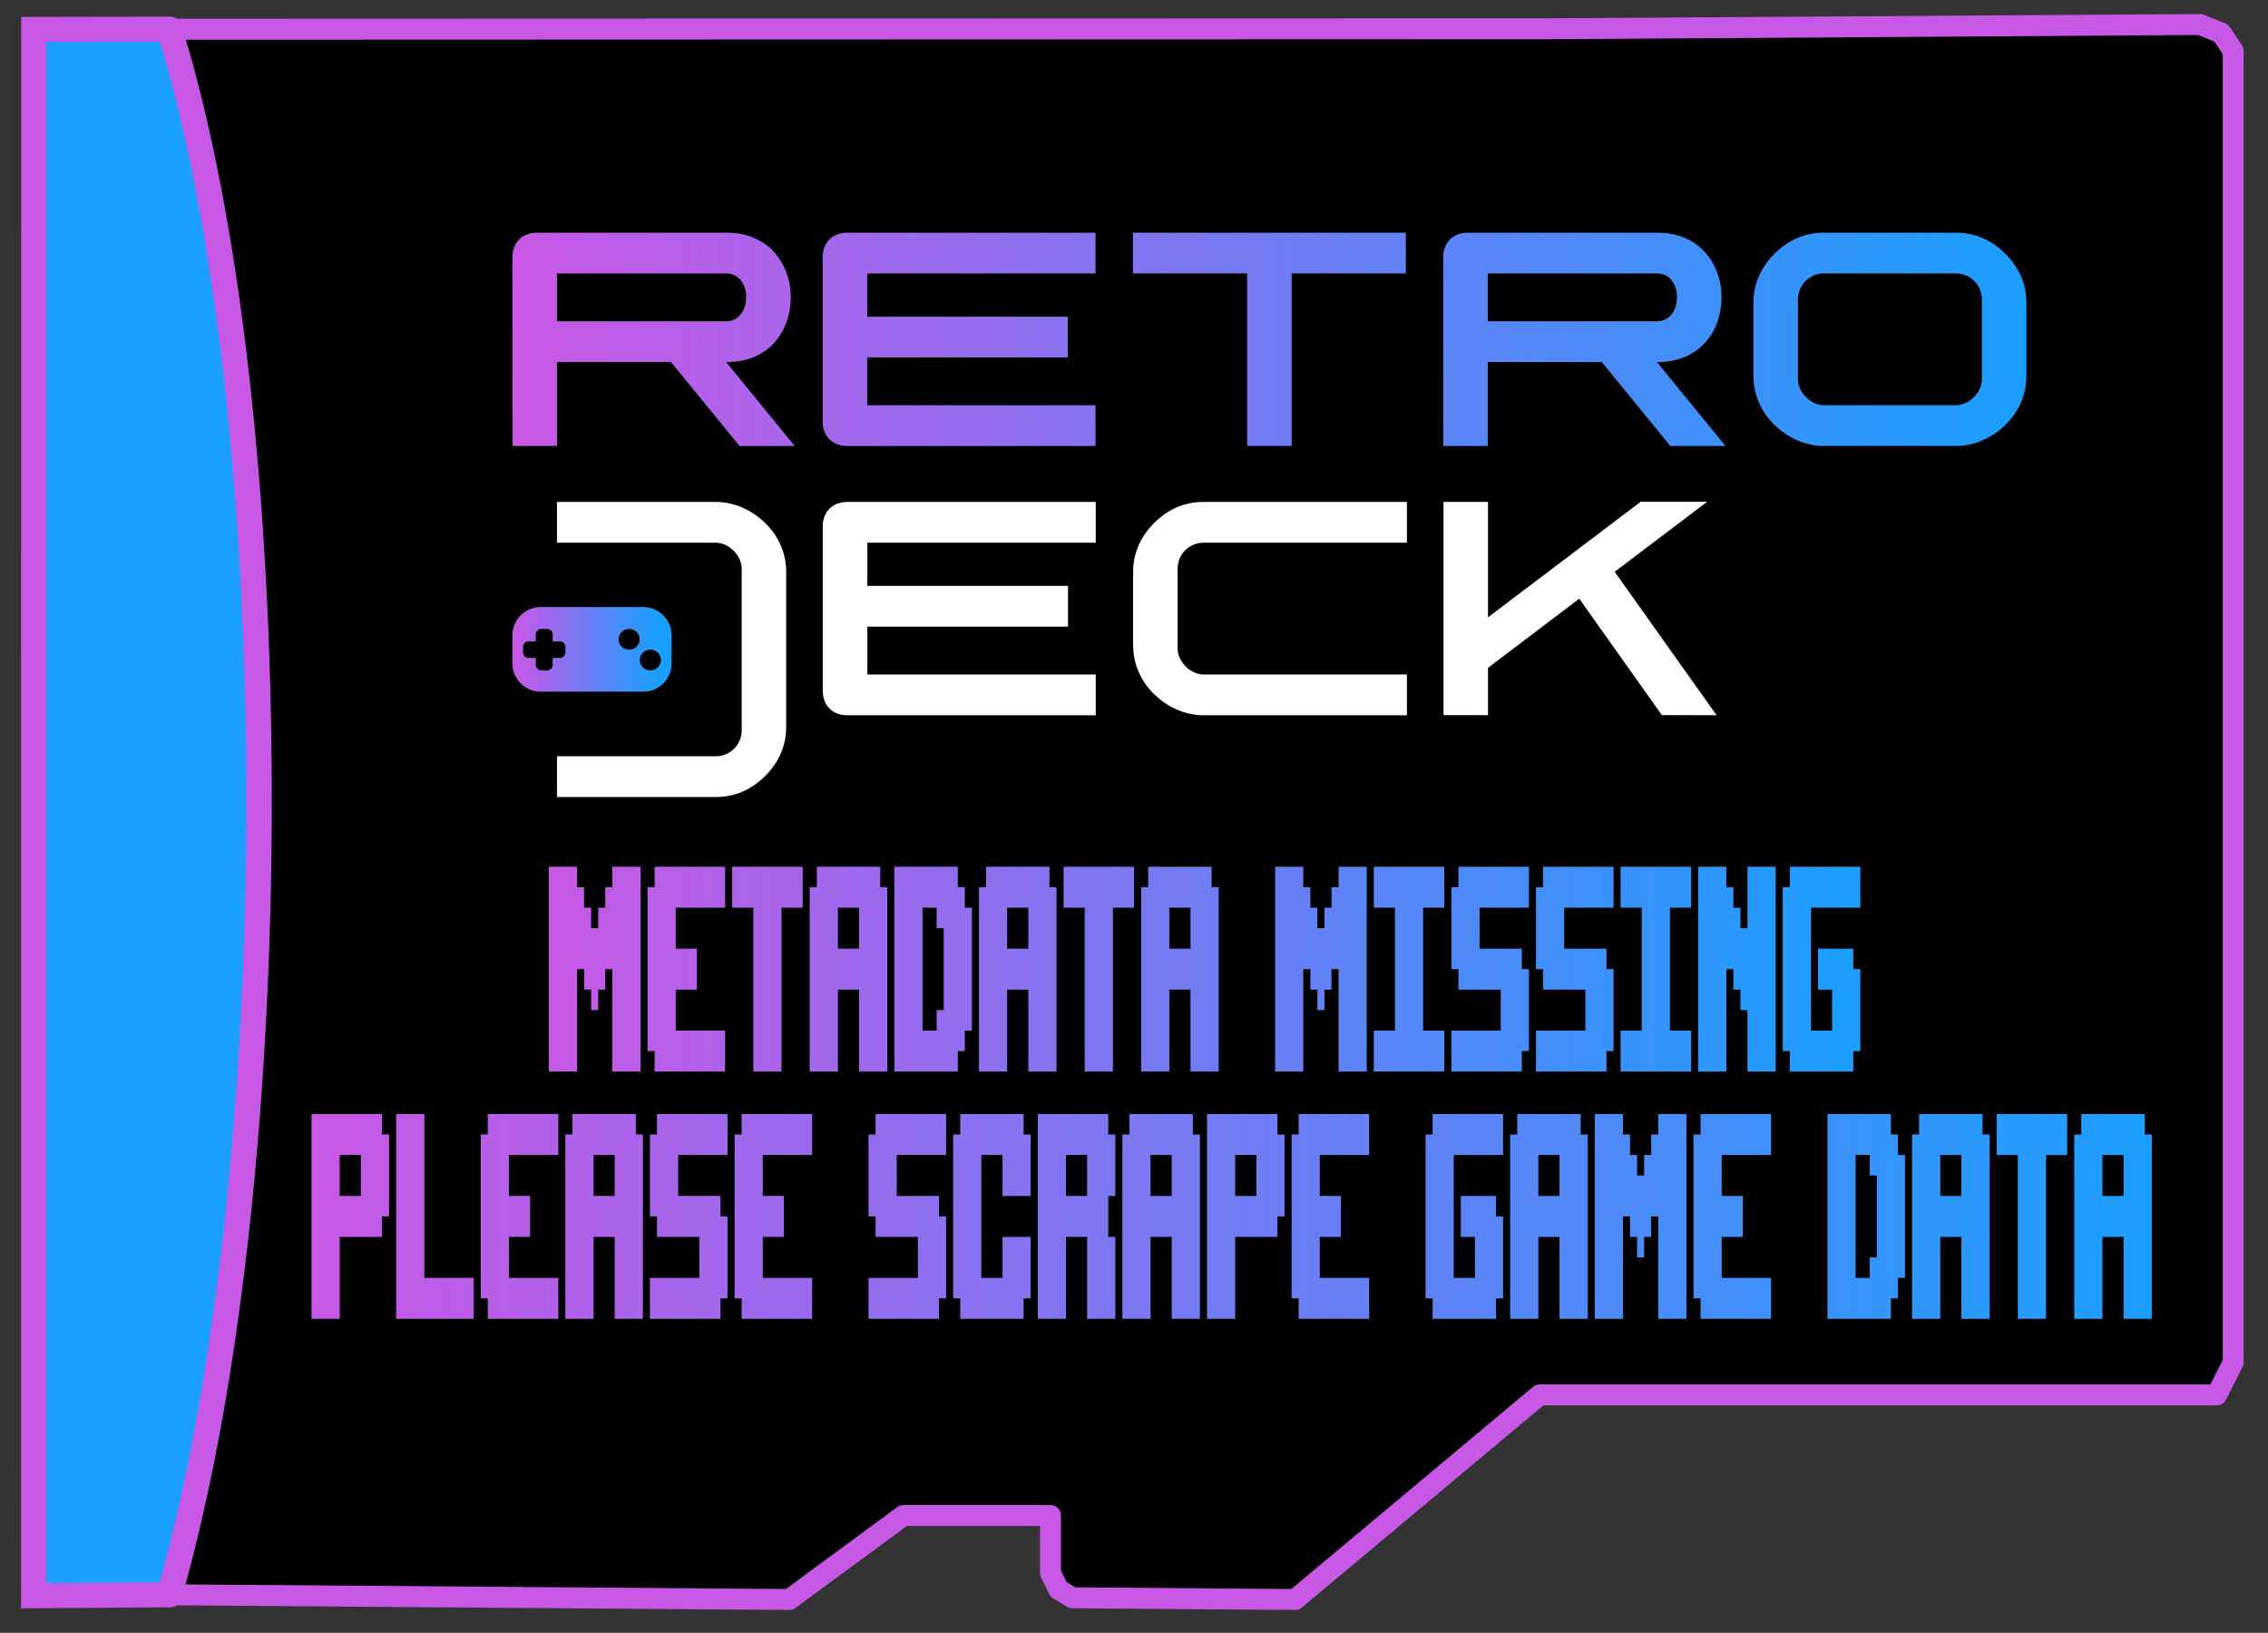 <?xml version="1.0" encoding="UTF-8" standalone="no"?>
<!-- Created with Inkscape (http://www.inkscape.org/) -->

<svg
   width="1496"
   height="1077"
   viewBox="0 0 395.817 284.956"
   version="1.1"
   id="svg5"
   inkscape:version="1.2.2 (732a01da63, 2022-12-09)"
   xml:space="preserve"
   sodipodi:docname="logod.svg"
   xmlns:inkscape="http://www.inkscape.org/namespaces/inkscape"
   xmlns:sodipodi="http://sodipodi.sourceforge.net/DTD/sodipodi-0.dtd"
   xmlns:xlink="http://www.w3.org/1999/xlink"
   xmlns="http://www.w3.org/2000/svg"
   xmlns:svg="http://www.w3.org/2000/svg"><rect x="0" y="0" width="395.817" height="284.956" fill="#333333" stroke="none"/><sodipodi:namedview
     id="namedview7"
     pagecolor="#000000"
     bordercolor="#111111"
     borderopacity="1"
     inkscape:showpageshadow="0"
     inkscape:pageopacity="0"
     inkscape:pagecheckerboard="1"
     inkscape:deskcolor="#d1d1d1"
     inkscape:document-units="mm"
     showgrid="false"
     inkscape:zoom="0.62760417"
     inkscape:cx="962.39004"
     inkscape:cy="522.62241"
     inkscape:window-width="1920"
     inkscape:window-height="1009"
     inkscape:window-x="-8"
     inkscape:window-y="-8"
     inkscape:window-maximized="1"
     inkscape:current-layer="layer1" /><defs
     id="defs2"><radialGradient
       id="j"
       gradientUnits="userSpaceOnUse"
       cy="685.84"
       cx="-226.43"
       gradientTransform="matrix(0,76.54,-54.57,0,37481,17713)"
       r="1"><stop
         offset="0"
         id="stop2" /><stop
         offset="1"
         id="stop4" /></radialGradient><rect
       x="234.755"
       y="366.473"
       width="884.846"
       height="93.477"
       id="rect2238" /><rect
       x="183.768"
       y="280.432"
       width="953.892"
       height="133.842"
       id="rect378" /><linearGradient
       id="linearGradient8947"
       x1="44.404"
       x2="1324.4"
       y1="472.79"
       y2="472.79"
       gradientUnits="userSpaceOnUse"
       gradientTransform="matrix(0.526,0,0,0.526,324.697,122.876)"><stop
         id="stop8941"
         stop-color="#c957e6"
         offset="0" /><stop
         id="stop8943"
         stop-color="#1a9fff"
         offset="1" /></linearGradient><linearGradient
       id="_Linear1"
       x2="1"
       gradientTransform="matrix(282.08,0,0,150,0,75)"
       gradientUnits="userSpaceOnUse"><stop
         id="stop2-4"
         stop-color="#c957e6"
         offset="0" /><stop
         id="stop4-7"
         stop-color="#c957e6"
         offset=".01" /><stop
         id="stop6"
         stop-color="#1a9fff"
         offset=".9" /><stop
         id="stop8"
         stop-color="#1a9fff"
         offset="1" /></linearGradient><linearGradient
       id="linearGradient8947-8"
       x1="44.404"
       x2="1324.4"
       y1="472.79"
       y2="472.79"
       gradientUnits="userSpaceOnUse"
       gradientTransform="matrix(0.593,0,0,0.593,278.671,-201.29)"><stop
         id="stop8941-7"
         stop-color="#c957e6"
         offset="0" /><stop
         id="stop8943-1"
         stop-color="#1a9fff"
         offset="1" /></linearGradient><linearGradient
       inkscape:collect="always"
       xlink:href="#_Linear1"
       id="linearGradient3653"
       gradientUnits="userSpaceOnUse"
       gradientTransform="matrix(282.08,0,0,150,0,75)"
       x2="1" /><linearGradient
       inkscape:collect="always"
       xlink:href="#linearGradient990"
       id="linearGradient992"
       x1="183.768"
       y1="285.765"
       x2="778.968"
       y2="285.765"
       gradientUnits="userSpaceOnUse" /><linearGradient
       inkscape:collect="always"
       id="linearGradient990"><stop
         style="stop-color:#c758e6;stop-opacity:1;"
         offset="0"
         id="stop986" /><stop
         style="stop-color:#1a9fff;stop-opacity:1;"
         offset="1"
         id="stop988" /></linearGradient><linearGradient
       inkscape:collect="always"
       xlink:href="#linearGradient2246"
       id="linearGradient2248"
       x1="234.756"
       y1="411.806"
       x2="1069.956"
       y2="411.806"
       gradientUnits="userSpaceOnUse" /><linearGradient
       inkscape:collect="always"
       id="linearGradient2246"><stop
         style="stop-color:#c857e6;stop-opacity:1;"
         offset="0"
         id="stop2242" /><stop
         style="stop-color:#1b9fff;stop-opacity:1;"
         offset="1"
         id="stop2244" /></linearGradient><linearGradient
       inkscape:collect="always"
       xlink:href="#linearGradient990"
       id="linearGradient5283"
       gradientUnits="userSpaceOnUse"
       x1="183.768"
       y1="285.765"
       x2="778.968"
       y2="285.765" /><linearGradient
       inkscape:collect="always"
       xlink:href="#linearGradient990"
       id="linearGradient5285"
       gradientUnits="userSpaceOnUse"
       x1="183.768"
       y1="285.765"
       x2="778.968"
       y2="285.765" /><linearGradient
       inkscape:collect="always"
       xlink:href="#linearGradient990"
       id="linearGradient5287"
       gradientUnits="userSpaceOnUse"
       x1="183.768"
       y1="285.765"
       x2="778.968"
       y2="285.765" /><linearGradient
       inkscape:collect="always"
       xlink:href="#linearGradient990"
       id="linearGradient5289"
       gradientUnits="userSpaceOnUse"
       x1="183.768"
       y1="285.765"
       x2="778.968"
       y2="285.765" /><linearGradient
       inkscape:collect="always"
       xlink:href="#linearGradient990"
       id="linearGradient5291"
       gradientUnits="userSpaceOnUse"
       x1="183.768"
       y1="285.765"
       x2="778.968"
       y2="285.765" /><linearGradient
       inkscape:collect="always"
       xlink:href="#linearGradient990"
       id="linearGradient5293"
       gradientUnits="userSpaceOnUse"
       x1="183.768"
       y1="285.765"
       x2="778.968"
       y2="285.765" /><linearGradient
       inkscape:collect="always"
       xlink:href="#linearGradient990"
       id="linearGradient5295"
       gradientUnits="userSpaceOnUse"
       x1="183.768"
       y1="285.765"
       x2="778.968"
       y2="285.765" /><linearGradient
       inkscape:collect="always"
       xlink:href="#linearGradient990"
       id="linearGradient5297"
       gradientUnits="userSpaceOnUse"
       x1="183.768"
       y1="285.765"
       x2="778.968"
       y2="285.765" /><linearGradient
       inkscape:collect="always"
       xlink:href="#linearGradient990"
       id="linearGradient5299"
       gradientUnits="userSpaceOnUse"
       x1="183.768"
       y1="285.765"
       x2="778.968"
       y2="285.765" /><linearGradient
       inkscape:collect="always"
       xlink:href="#linearGradient990"
       id="linearGradient5301"
       gradientUnits="userSpaceOnUse"
       x1="183.768"
       y1="285.765"
       x2="778.968"
       y2="285.765" /><linearGradient
       inkscape:collect="always"
       xlink:href="#linearGradient990"
       id="linearGradient5303"
       gradientUnits="userSpaceOnUse"
       x1="183.768"
       y1="285.765"
       x2="778.968"
       y2="285.765" /><linearGradient
       inkscape:collect="always"
       xlink:href="#linearGradient990"
       id="linearGradient5305"
       gradientUnits="userSpaceOnUse"
       x1="183.768"
       y1="285.765"
       x2="778.968"
       y2="285.765" /><linearGradient
       inkscape:collect="always"
       xlink:href="#linearGradient990"
       id="linearGradient5307"
       gradientUnits="userSpaceOnUse"
       x1="183.768"
       y1="285.765"
       x2="778.968"
       y2="285.765" /><linearGradient
       inkscape:collect="always"
       xlink:href="#linearGradient990"
       id="linearGradient5309"
       gradientUnits="userSpaceOnUse"
       x1="183.768"
       y1="285.765"
       x2="778.968"
       y2="285.765" /><linearGradient
       inkscape:collect="always"
       xlink:href="#linearGradient990"
       id="linearGradient5311"
       gradientUnits="userSpaceOnUse"
       x1="183.768"
       y1="285.765"
       x2="778.968"
       y2="285.765" /><linearGradient
       inkscape:collect="always"
       xlink:href="#linearGradient2246"
       id="linearGradient5313"
       gradientUnits="userSpaceOnUse"
       x1="234.756"
       y1="411.806"
       x2="1069.956"
       y2="411.806" /><linearGradient
       inkscape:collect="always"
       xlink:href="#linearGradient2246"
       id="linearGradient5315"
       gradientUnits="userSpaceOnUse"
       x1="234.756"
       y1="411.806"
       x2="1069.956"
       y2="411.806" /><linearGradient
       inkscape:collect="always"
       xlink:href="#linearGradient2246"
       id="linearGradient5317"
       gradientUnits="userSpaceOnUse"
       x1="234.756"
       y1="411.806"
       x2="1069.956"
       y2="411.806" /><linearGradient
       inkscape:collect="always"
       xlink:href="#linearGradient2246"
       id="linearGradient5319"
       gradientUnits="userSpaceOnUse"
       x1="234.756"
       y1="411.806"
       x2="1069.956"
       y2="411.806" /><linearGradient
       inkscape:collect="always"
       xlink:href="#linearGradient2246"
       id="linearGradient5321"
       gradientUnits="userSpaceOnUse"
       x1="234.756"
       y1="411.806"
       x2="1069.956"
       y2="411.806" /><linearGradient
       inkscape:collect="always"
       xlink:href="#linearGradient2246"
       id="linearGradient5323"
       gradientUnits="userSpaceOnUse"
       x1="234.756"
       y1="411.806"
       x2="1069.956"
       y2="411.806" /><linearGradient
       inkscape:collect="always"
       xlink:href="#linearGradient2246"
       id="linearGradient5325"
       gradientUnits="userSpaceOnUse"
       x1="234.756"
       y1="411.806"
       x2="1069.956"
       y2="411.806" /><linearGradient
       inkscape:collect="always"
       xlink:href="#linearGradient2246"
       id="linearGradient5327"
       gradientUnits="userSpaceOnUse"
       x1="234.756"
       y1="411.806"
       x2="1069.956"
       y2="411.806" /><linearGradient
       inkscape:collect="always"
       xlink:href="#linearGradient2246"
       id="linearGradient5329"
       gradientUnits="userSpaceOnUse"
       x1="234.756"
       y1="411.806"
       x2="1069.956"
       y2="411.806" /><linearGradient
       inkscape:collect="always"
       xlink:href="#linearGradient2246"
       id="linearGradient5331"
       gradientUnits="userSpaceOnUse"
       x1="234.756"
       y1="411.806"
       x2="1069.956"
       y2="411.806" /><linearGradient
       inkscape:collect="always"
       xlink:href="#linearGradient2246"
       id="linearGradient5333"
       gradientUnits="userSpaceOnUse"
       x1="234.756"
       y1="411.806"
       x2="1069.956"
       y2="411.806" /><linearGradient
       inkscape:collect="always"
       xlink:href="#linearGradient2246"
       id="linearGradient5335"
       gradientUnits="userSpaceOnUse"
       x1="234.756"
       y1="411.806"
       x2="1069.956"
       y2="411.806" /><linearGradient
       inkscape:collect="always"
       xlink:href="#linearGradient2246"
       id="linearGradient5337"
       gradientUnits="userSpaceOnUse"
       x1="234.756"
       y1="411.806"
       x2="1069.956"
       y2="411.806" /><linearGradient
       inkscape:collect="always"
       xlink:href="#linearGradient2246"
       id="linearGradient5339"
       gradientUnits="userSpaceOnUse"
       x1="234.756"
       y1="411.806"
       x2="1069.956"
       y2="411.806" /><linearGradient
       inkscape:collect="always"
       xlink:href="#linearGradient2246"
       id="linearGradient5341"
       gradientUnits="userSpaceOnUse"
       x1="234.756"
       y1="411.806"
       x2="1069.956"
       y2="411.806" /><linearGradient
       inkscape:collect="always"
       xlink:href="#linearGradient2246"
       id="linearGradient5343"
       gradientUnits="userSpaceOnUse"
       x1="234.756"
       y1="411.806"
       x2="1069.956"
       y2="411.806" /><linearGradient
       inkscape:collect="always"
       xlink:href="#linearGradient2246"
       id="linearGradient5345"
       gradientUnits="userSpaceOnUse"
       x1="234.756"
       y1="411.806"
       x2="1069.956"
       y2="411.806" /><linearGradient
       inkscape:collect="always"
       xlink:href="#linearGradient2246"
       id="linearGradient5347"
       gradientUnits="userSpaceOnUse"
       x1="234.756"
       y1="411.806"
       x2="1069.956"
       y2="411.806" /><linearGradient
       inkscape:collect="always"
       xlink:href="#linearGradient2246"
       id="linearGradient5349"
       gradientUnits="userSpaceOnUse"
       x1="234.756"
       y1="411.806"
       x2="1069.956"
       y2="411.806" /><linearGradient
       inkscape:collect="always"
       xlink:href="#linearGradient2246"
       id="linearGradient5351"
       gradientUnits="userSpaceOnUse"
       x1="234.756"
       y1="411.806"
       x2="1069.956"
       y2="411.806" /></defs><g
     inkscape:label="Layer 1"
     inkscape:groupmode="layer"
     id="layer1"><g
       transform="matrix(0,-5.037,-5.022,0,2304.53,279.145)"
       id="g56"
       style="stroke-width:0.053"><path
         stroke-linejoin="round"
         d="M 54.271,381.69 53.65,381.28 H 8.22 l -1.13,0.57 v 1.13 22.4 l -7.09,8.5 0.06,7.74 0.29,0.48 0.57,0.28 h 1.99 v 5.11 L 0,431.46 0.164,453 H 54.406 L 54.421,409.46 v -4.2 l 0.149,-22.83 z"
         stroke="#000000"
         stroke-linecap="round"
         stroke-miterlimit="3"
         stroke-width="0.038"
         fill="url(#j)"
         id="path54"
         style="fill:url(#j);stroke:#c758e6;stroke-width:0.726;stroke-dasharray:none;stroke-opacity:1"
         sodipodi:nodetypes="ccccccccccccccccccc" /></g><rect
       style="fill:#1b9fff;fill-opacity:1;stroke:none;stroke-width:4.365;stroke-linecap:round;stroke-miterlimit:2.7;stroke-dasharray:none;stroke-opacity:1;paint-order:fill markers stroke"
       id="rect1697"
       width="3.317"
       height="258.596"
       x="28.408"
       y="12.21" /><path
       id="rect1598"
       style="fill:#1b9fff;stroke:#c758e6;stroke-width:4.365;stroke-linecap:round;stroke-miterlimit:4.5;stroke-dasharray:none;paint-order:fill markers stroke"
       d="M 29.708,278.32 5.855,278.49 5.883,5.13 29.708,5.089"
       sodipodi:nodetypes="cccc" /><g
       transform="matrix(0,4.82,-5.022,0,2328.734,5.089)"
       id="g60"
       style="fill:#1b9fff;fill-opacity:1;stroke:#c758e6;stroke-width:0.379;stroke-dasharray:none;stroke-opacity:1"><path
         stroke-linejoin="round"
         d="m 0,457.82 c 13.78,-4.11 41.33,-4.2 56.69,0"
         stroke-opacity="0.25"
         stroke="#ffffff"
         stroke-linecap="round"
         stroke-miterlimit="3"
         stroke-width="0.038"
         fill="none"
         id="path58"
         style="fill:#1b9fff;fill-opacity:1;stroke:#c758e6;stroke-width:0.887;stroke-dasharray:none;stroke-opacity:1"
         sodipodi:nodetypes="cc" /></g><g
       id="g2236"
       transform="matrix(0.348,0,0,0.348,-16.718,61.817)"
       style="stroke-width:0.759"><g
         id="DECK"
         transform="matrix(0.283,0,0,0.283,305.011,-60.929)"
         style="stroke-width:1.28"><path
           id="path20"
           d="m 1650,476.92 h 78.84 v 204.66 l 270.54,-204.8 h 117.86 l -163.89,124.06 180.62,254.2 -97.06,-0.27 -146.34,-206.28 -161.73,122.58 v 83.835 H 1650 v -378 z m -512.74,37.395 c 12.06,-12.06 25.4,-21.285 40.03,-27.675 14.62,-6.39 30.53,-9.585 47.72,-9.585 h 360.18 v 72.225 h -360.18 c -6.39,0 -12.4,1.192 -18.02,3.577 -5.63,2.385 -10.53,5.67 -14.72,9.855 -4.18,4.185 -7.47,9.09 -9.85,14.715 -2.39,5.625 -3.58,11.633 -3.58,18.023 v 141.21 c 0,5.94 1.3,11.677 3.92,17.212 2.61,5.535 6.05,10.44 10.32,14.715 4.28,4.275 9.18,7.718 14.72,10.328 5.53,2.61 11.27,3.915 17.21,3.915 h 360.18 v 72.225 h -360.18 c -8.55,0 -16.85,-0.9 -24.91,-2.7 -8.05,-1.8 -15.79,-4.343 -23.22,-7.628 -7.42,-3.285 -14.47,-7.222 -21.12,-11.812 -6.66,-4.59 -12.83,-9.63 -18.5,-15.12 -11.79,-11.43 -20.95,-24.593 -27.47,-39.488 -6.53,-14.895 -9.79,-30.982 -9.79,-48.262 v -127.98 c 0,-17.28 3.19,-33.21 9.59,-47.79 6.39,-14.58 15.61,-27.9 27.67,-39.96 z M 550,811.715 v -291.33 c 0,-6.48 1.035,-12.375 3.105,-17.685 2.07,-5.31 5.018,-9.878 8.842,-13.703 3.826,-3.825 8.393,-6.772 13.703,-8.842 5.31,-2.07 11.205,-3.105 17.685,-3.105 h 440.36 v 72.225 h -404.72 v 76.545 h 355.59 v 72.225 h -355.59 v 84.78 h 404.72 v 72.225 h -440.36 c -6.48,0 -12.375,-1.035 -17.685,-3.105 -5.31,-2.07 -9.877,-5.018 -13.703,-8.843 -3.824,-3.825 -6.772,-8.392 -8.842,-13.702 C 551.035,824.09 550,818.195 550,811.715 Z m -102.07,151.02 c -12.06,12.06 -25.403,21.285 -40.028,27.675 -14.625,6.39 -30.532,9.585 -47.722,9.585 H 78.98 V 927.77 h 281.2 c 6.39,0 12.397,-1.192 18.022,-3.578 5.625,-2.384 10.53,-5.67 14.715,-9.855 4.185,-4.185 7.47,-9.089 9.855,-14.715 2.385,-5.624 3.578,-11.632 3.578,-18.022 V 595.45 c 0,-5.94 -1.305,-11.678 -3.915,-17.213 -2.61,-5.535 -6.053,-10.44 -10.328,-14.715 -4.275,-4.275 -9.18,-7.717 -14.715,-10.327 -5.535,-2.61 -11.272,-3.915 -17.212,-3.915 H 78.98 v -72.225 h 281.2 c 8.55,0 16.852,0.9 24.907,2.7 8.055,1.8 15.795,4.342 23.22,7.627 7.425,3.285 14.468,7.223 21.128,11.813 6.66,4.59 12.825,9.63 18.495,15.12 11.79,11.43 20.947,24.592 27.472,39.487 6.525,14.895 9.788,30.983 9.788,48.263 v 272.92 c 0,17.28 -3.195,33.21 -9.585,47.79 -6.39,14.58 -15.615,27.9 -27.675,39.96 z"
           fill="#ffffff"
           style="stroke-width:2.435" /></g><g
         id="Gamepad-8"
         transform="matrix(0.283,0,0,0.283,305.011,126.788)"
         style="stroke-width:1.28"><path
           id="path23-8"
           d="m 282.08,100 c 0,27.596 -22.404,50 -50,50 H 50 C 22.404,150 0,127.596 0,100 V 50 C 0,22.404 22.404,0 50,0 h 182.08 c 27.596,0 50,22.404 50,50 z M 41.41,60.799 H 28.708 c -5.406,0 -9.794,4.389 -9.794,9.794 v 9.794 c 0,5.405 4.388,9.793 9.794,9.793 H 41.41 v 12.036 c 0,5.519 4.481,10 10,10 h 10 c 5.52,0 10,-4.481 10,-10 V 90.18 h 12.71 c 5.406,0 9.794,-4.388 9.794,-9.793 v -9.794 c 0,-5.405 -4.388,-9.794 -9.794,-9.794 H 71.41 V 48.763 c 0,-5.519 -4.48,-10 -10,-10 h -10 c -5.519,0 -10,4.481 -10,10 z m 146.75,-3.672 c 0,10.134 8.402,18.363 18.75,18.363 10.348,0 18.75,-8.229 18.75,-18.363 0,-10.135 -8.402,-18.364 -18.75,-18.364 -10.348,0 -18.75,8.229 -18.75,18.364 z m 37.5,36.726 c 0,10.135 8.402,18.363 18.75,18.363 10.348,0 18.75,-8.228 18.75,-18.363 0,-10.135 -8.402,-18.363 -18.75,-18.363 -10.348,0 -18.75,8.228 -18.75,18.363 z"
           fill="url(#_Linear1)"
           style="fill:url(#linearGradient3653);stroke-width:1.28" /></g><path
         id="path8936"
         d="m 937.94,35.466 c -3.336,-3.234 -5.927,-6.957 -7.771,-11.171 -1.847,-4.214 -2.77,-8.765 -2.77,-13.654 v -36.206 c 0,-4.889 0.905,-9.395 2.713,-13.52 1.805,-4.125 4.416,-7.893 7.828,-11.305 3.412,-3.412 7.186,-6.021 11.325,-7.829 4.136,-1.808 8.637,-2.712 13.5,-2.712 h 66.152 c 4.863,0 9.364,0.904 13.5,2.712 4.139,1.808 7.913,4.418 11.325,7.829 3.412,3.412 6.023,7.18 7.831,11.305 1.805,4.125 2.71,8.631 2.71,13.52 v 36.206 c 0,4.889 -0.922,9.44 -2.769,13.654 -1.845,4.214 -4.436,7.938 -7.771,11.171 -1.604,1.553 -3.349,2.979 -5.231,4.278 -1.884,1.299 -3.879,2.412 -5.978,3.342 -2.102,0.929 -4.292,1.649 -6.569,2.158 -2.28,0.509 -4.628,0.764 -7.047,0.764 h -66.152 c -2.419,0 -4.767,-0.255 -7.047,-0.764 -2.277,-0.509 -4.467,-1.229 -6.569,-2.158 -2.099,-0.929 -4.094,-2.043 -5.975,-3.342 -1.884,-1.299 -3.63,-2.724 -5.234,-4.278 z m 11.763,-22.954 c 0,1.68 0.368,3.303 1.109,4.869 0.738,1.566 1.712,2.954 2.92,4.163 1.211,1.209 2.597,2.183 4.164,2.922 1.565,0.738 3.188,1.108 4.869,1.108 h 66.152 c 1.68,0 3.304,-0.369 4.869,-1.108 1.567,-0.738 2.954,-1.712 4.164,-2.922 1.208,-1.209 2.181,-2.597 2.922,-4.163 0.738,-1.566 1.106,-3.189 1.106,-4.869 v -39.949 c 0,-1.808 -0.337,-3.507 -1.013,-5.099 -0.673,-1.592 -1.604,-2.979 -2.787,-4.163 -1.185,-1.184 -2.571,-2.114 -4.164,-2.788 -1.59,-0.675 -3.29,-1.012 -5.098,-1.012 h -66.152 c -1.808,0 -3.508,0.337 -5.098,1.012 -1.593,0.674 -2.979,1.604 -4.164,2.788 -1.183,1.184 -2.113,2.571 -2.787,4.163 -0.676,1.591 -1.013,3.291 -1.013,5.099 z M 784.064,-60.93 h 95.366 c 3.59,0 6.869,0.433 9.834,1.299 2.968,0.866 5.641,2.05 8.02,3.552 2.382,1.502 4.456,3.285 6.227,5.347 1.768,2.062 3.239,4.296 4.41,6.703 1.171,2.406 2.051,4.927 2.634,7.562 0.589,2.636 0.866,5.29 0.843,7.963 0,2.724 -0.294,5.423 -0.88,8.097 -0.586,2.673 -1.465,5.213 -2.634,7.619 -1.171,2.406 -2.642,4.628 -4.413,6.665 -1.768,2.037 -3.836,3.8 -6.207,5.289 -2.365,1.489 -5.033,2.654 -8.001,3.495 -2.965,0.84 -6.244,1.26 -9.834,1.26 h -0.422 L 913.384,46.01 H 885.693 L 851.319,3.922 H 794.147 V 46.01 h -22.307 l -0.037,-94.678 c 0,-1.833 0.294,-3.501 0.88,-5.003 0.583,-1.502 1.417,-2.795 2.501,-3.876 1.081,-1.082 2.374,-1.916 3.876,-2.502 1.502,-0.586 3.171,-0.878 5.005,-0.878 z m 94.945,44.418 c 1.658,0 3.106,-0.344 4.357,-1.031 1.245,-0.687 2.289,-1.591 3.132,-2.712 0.84,-1.12 1.468,-2.4 1.89,-3.838 0.419,-1.439 0.637,-2.909 0.648,-4.411 0.015,-1.502 -0.184,-2.973 -0.591,-4.411 -0.407,-1.439 -1.024,-2.718 -1.853,-3.838 -0.826,-1.12 -1.87,-2.024 -3.132,-2.712 -1.259,-0.687 -2.741,-1.031 -4.45,-1.031 h -84.861 v 23.985 z M 616.205,-40.497 v -20.433 h 136.883 v 20.433 H 695.839 V 46.007 H 673.495 V -40.497 Z M 460.607,33.752 v -82.417 c 0,-1.833 0.293,-3.501 0.878,-5.003 0.586,-1.502 1.42,-2.795 2.501,-3.877 1.082,-1.082 2.374,-1.916 3.877,-2.501 1.502,-0.586 3.17,-0.878 5.003,-0.878 H 597.447 v 20.433 H 482.945 v 21.655 H 583.543 V 1.596 H 482.945 V 25.581 H 597.447 V 46.014 H 472.867 c -1.833,0 -3.501,-0.293 -5.003,-0.878 -1.502,-0.586 -2.794,-1.42 -3.877,-2.502 -1.082,-1.082 -1.916,-2.374 -2.501,-3.876 -0.586,-1.502 -0.878,-3.17 -0.878,-5.003 z m -143.337,-94.678 h 95.366 c 3.59,0 6.868,0.433 9.834,1.299 2.967,0.866 5.64,2.05 8.02,3.552 2.381,1.502 4.456,3.285 6.225,5.347 1.77,2.062 3.24,4.296 4.411,6.702 1.171,2.406 2.05,4.927 2.635,7.562 0.586,2.635 0.866,5.29 0.84,7.963 0,2.724 -0.293,5.423 -0.878,8.097 -0.586,2.673 -1.464,5.213 -2.635,7.619 -1.171,2.406 -2.642,4.628 -4.411,6.665 -1.769,2.037 -3.838,3.8 -6.206,5.289 -2.368,1.489 -5.035,2.654 -8.001,3.495 -2.966,0.84 -6.244,1.26 -9.834,1.26 h -0.42 L 446.59,46.013 H 418.9 L 384.527,3.925 H 327.353 V 46.013 h -22.304 l -0.038,-94.678 c 0,-1.833 0.293,-3.501 0.878,-5.003 0.586,-1.502 1.42,-2.795 2.501,-3.877 1.082,-1.082 2.374,-1.916 3.877,-2.501 1.502,-0.586 3.17,-0.878 5.003,-0.878 z m 94.945,44.418 c 1.655,0 3.106,-0.344 4.354,-1.031 1.248,-0.687 2.292,-1.591 3.132,-2.712 0.84,-1.12 1.47,-2.4 1.89,-3.838 0.42,-1.439 0.637,-2.909 0.649,-4.411 0.013,-1.502 -0.184,-2.973 -0.592,-4.411 -0.407,-1.439 -1.025,-2.718 -1.852,-3.838 -0.827,-1.12 -1.871,-2.024 -3.132,-2.712 -1.26,-0.687 -2.743,-1.031 -4.449,-1.031 h -84.861 v 23.985 z"
         fill="url(#linearGradient8947)"
         style="white-space:pre;shape-inside:url(#rect752);fill:url(#linearGradient8947-8);stroke-width:1.758;paint-order:fill markers stroke"
         sodipodi:nodetypes="ccsscscsscscsscccccsscccccscccsscccsscccsscccsscsccccccsccccsccccccccccscccccccsccscccccccccccccsscssccccccccccsscssccscccsscsccscsccccccccccccccscscscssccc" /><g
         aria-label="Metadata Missing"
         transform="matrix(1.105,0,0,3.21,120.228,-608.922)"
         id="text376"
         style="font-size:64px;line-height:0;font-family:'Upheaval TT (BRK)';-inkscape-font-specification:'Upheaval TT (BRK)';white-space:pre;shape-inside:url(#rect378);fill:url(#linearGradient992);stroke-width:1.219;stroke-linecap:square;paint-order:fill markers stroke"><path
           d="m 196.568,285.765 h 3.2 v 3.2 h 3.2 v 3.2 h 3.2 v -3.2 h 3.2 v -3.2 h 3.2 v 16 h 12.8 v -32 h -12.8 v 3.2 h -3.2 v 3.2 h -3.2 v 3.2 h -3.2 v -3.2 h -3.2 v -3.2 h -3.2 v -3.2 h -12.8 v 32 h 12.8 z"
           id="path284"
           style="fill:url(#linearGradient5283);stroke-width:1.219" /><path
           d="m 231.768,301.765 h 32 v -6.4 h -22.4 v -6.4 h 9.6 v -6.4 h -9.6 v -6.4 h 22.4 v -6.4 h -32 v 3.2 h -3.2 v 25.6 h 3.2 z"
           id="path286"
           style="fill:url(#linearGradient5285);stroke-width:1.219" /><path
           d="m 289.368,276.165 h 9.6 v -6.4 h -32 v 6.4 h 9.6 v 25.6 h 12.8 z"
           id="path288"
           style="fill:url(#linearGradient5287);stroke-width:1.219" /><path
           d="m 314.968,288.965 h 9.6 v 12.8 h 12.8 v -28.8 h -3.2 v -3.2 h -9.6 -19.2 v 3.2 h -3.2 v 28.8 h 12.8 z m 0,-12.8 h 9.6 v 6.4 h -9.6 z"
           id="path290"
           style="fill:url(#linearGradient5289);stroke-width:1.219" /><path
           d="m 369.368,298.565 h 3.2 v -3.2 h 3.2 v -19.2 h -3.2 v -3.2 h -3.2 v -3.2 h -6.4 -3.2 -19.2 v 32 h 28.8 z m -9.6,-19.2 h 3.2 v 12.8 h -3.2 v 3.2 h -6.4 v -19.2 h 6.4 z"
           id="path292"
           style="fill:url(#linearGradient5291);stroke-width:1.219" /><path
           d="m 391.768,288.965 h 9.6 v 12.8 h 12.8 v -28.8 h -3.2 v -3.2 h -9.6 -19.2 v 3.2 h -3.2 v 28.8 h 12.8 z m 0,-12.8 h 9.6 v 6.4 h -9.6 z"
           id="path294"
           style="fill:url(#linearGradient5293);stroke-width:1.219" /><path
           d="m 439.768,276.165 h 9.6 v -6.4 h -32 v 6.4 h 9.6 v 25.6 h 12.8 z"
           id="path296"
           style="fill:url(#linearGradient5295);stroke-width:1.219" /><path
           d="m 465.368,288.965 h 9.6 v 12.8 h 12.8 v -28.8 h -3.2 v -3.2 h -9.6 -19.2 v 3.2 h -3.2 v 28.8 h 12.8 z m 0,-12.8 h 9.6 v 6.4 h -9.6 z"
           id="path298"
           style="fill:url(#linearGradient5297);stroke-width:1.219" /><path
           d="m 526.168,285.765 h 3.2 v 3.2 h 3.2 v 3.2 h 3.2 v -3.2 h 3.2 v -3.2 h 3.2 v 16 h 12.8 v -32 h -12.8 v 3.2 h -3.2 v 3.2 h -3.2 v 3.2 h -3.2 v -3.2 h -3.2 v -3.2 h -3.2 v -3.2 h -12.8 v 32 h 12.8 z"
           id="path300"
           style="fill:url(#linearGradient5299);stroke-width:1.219" /><path
           d="m 558.168,276.165 h 9.6 v 19.2 h -9.6 v 6.4 h 32 v -6.4 h -9.6 v -19.2 h 9.6 v -6.4 h -32 z"
           id="path302"
           style="fill:url(#linearGradient5301);stroke-width:1.219" /><path
           d="m 593.368,301.765 h 32 v -3.2 h 3.2 v -12.8 h -3.2 v -3.2 h -9.6 -9.6 v -6.4 h 22.4 v -6.4 h -32 v 3.2 h -3.2 v 12.8 h 3.2 v 3.2 h 19.2 v 6.4 h -22.4 z"
           id="path304"
           style="fill:url(#linearGradient5303);stroke-width:1.219" /><path
           d="m 631.768,301.765 h 32 v -3.2 h 3.2 v -12.8 h -3.2 v -3.2 h -9.6 -9.6 v -6.4 h 22.4 v -6.4 h -32 v 3.2 h -3.2 v 12.8 h 3.2 v 3.2 h 19.2 v 6.4 h -22.4 z"
           id="path306"
           style="fill:url(#linearGradient5305);stroke-width:1.219" /><path
           d="m 670.168,276.165 h 9.6 v 19.2 h -9.6 v 6.4 h 32 v -6.4 h -9.6 v -19.2 h 9.6 v -6.4 h -32 z"
           id="path308"
           style="fill:url(#linearGradient5307);stroke-width:1.219" /><path
           d="m 718.168,285.765 h 3.2 v 3.2 h 3.2 v 3.2 h 3.2 v 9.6 h 12.8 v -32 h -12.8 v 9.6 h -3.2 v -3.2 h -3.2 v -3.2 h -3.2 v -3.2 h -12.8 v 32 h 12.8 z"
           id="path310"
           style="fill:url(#linearGradient5309);stroke-width:1.219" /><path
           d="m 775.768,298.565 h 3.2 v -12.8 h -3.2 v -3.2 h -16 v 6.4 h 6.4 v 6.4 h -9.6 v -19.2 h 22.4 v -6.4 h -32 v 3.2 h -3.2 v 25.6 h 3.2 v 3.2 h 28.8 z"
           id="path312"
           style="fill:url(#linearGradient5311);stroke-width:1.219" /></g><g
         aria-label="Please Scrape Game DAta"
         transform="matrix(1.105,0,0,3.21,-55.135,-889.506)"
         id="text2236"
         style="font-size:64px;font-family:'Upheaval TT (BRK)';-inkscape-font-specification:'Upheaval TT (BRK)';white-space:pre;shape-inside:url(#rect2238);fill:url(#linearGradient2248);stroke-width:1.219;stroke-linecap:square;paint-order:fill markers stroke"><path
           d="m 247.556,415.006 h 19.2 v -3.2 h 3.2 v -12.8 h -3.2 v -3.2 h -9.6 -9.6 -12.8 v 32 h 12.8 z m 0,-12.8 h 9.6 v 6.4 h -9.6 z"
           id="path315"
           style="fill:url(#linearGradient5313);stroke-width:1.219" /><path
           d="m 273.156,427.806 h 35.2 v -6.4 h -22.4 v -25.6 h -12.8 z"
           id="path317"
           style="fill:url(#linearGradient5315);stroke-width:1.219" /><path
           d="m 314.756,427.806 h 32 v -6.4 h -22.4 v -6.4 h 9.6 v -6.4 h -9.6 v -6.4 h 22.4 v -6.4 h -32 v 3.2 h -3.2 v 25.6 h 3.2 z"
           id="path319"
           style="fill:url(#linearGradient5317);stroke-width:1.219" /><path
           d="m 362.756,415.006 h 9.6 v 12.8 h 12.8 v -28.8 h -3.2 v -3.2 h -9.6 -19.2 v 3.2 h -3.2 v 28.8 h 12.8 z m 0,-12.8 h 9.6 v 6.4 h -9.6 z"
           id="path321"
           style="fill:url(#linearGradient5319);stroke-width:1.219" /><path
           d="m 388.356,427.806 h 32 v -3.2 h 3.2 v -12.8 h -3.2 v -3.2 h -9.6 -9.6 v -6.4 h 22.4 v -6.4 h -32 v 3.2 h -3.2 v 12.8 h 3.2 v 3.2 h 19.2 v 6.4 h -22.4 z"
           id="path323"
           style="fill:url(#linearGradient5321);stroke-width:1.219" /><path
           d="m 429.956,427.806 h 32 v -6.4 h -22.4 v -6.4 h 9.6 v -6.4 h -9.6 v -6.4 h 22.4 v -6.4 h -32 v 3.2 h -3.2 v 25.6 h 3.2 z"
           id="path325"
           style="fill:url(#linearGradient5323);stroke-width:1.219" /><path
           d="m 487.556,427.806 h 32 v -3.2 h 3.2 v -12.8 h -3.2 v -3.2 h -9.6 -9.6 v -6.4 h 22.4 v -6.4 h -32 v 3.2 h -3.2 v 12.8 h 3.2 v 3.2 h 19.2 v 6.4 h -22.4 z"
           id="path327"
           style="fill:url(#linearGradient5325);stroke-width:1.219" /><path
           d="m 557.956,424.606 h 3.2 v -9.6 h -3.2 -9.6 v 6.4 h -9.6 v -19.2 h 9.6 v 6.4 h 12.8 v -9.6 h -3.2 v -3.2 h -19.2 -9.6 v 3.2 h -3.2 v 25.6 h 3.2 v 3.2 h 28.8 z"
           id="path329"
           style="fill:url(#linearGradient5327);stroke-width:1.219" /><path
           d="m 577.156,415.006 h 9.6 v 12.8 h 12.8 v -12.8 h -3.2 v -6.4 h 3.2 v -9.6 h -3.2 v -3.2 h -9.6 -9.6 -12.8 v 32 h 12.8 z m 0,-12.8 h 9.6 v 6.4 h -9.6 z"
           id="path331"
           style="fill:url(#linearGradient5329);stroke-width:1.219" /><path
           d="m 615.556,415.006 h 9.6 v 12.8 h 12.8 v -28.8 h -3.2 v -3.2 h -9.6 -19.2 v 3.2 h -3.2 v 28.8 h 12.8 z m 0,-12.8 h 9.6 v 6.4 h -9.6 z"
           id="path333"
           style="fill:url(#linearGradient5331);stroke-width:1.219" /><path
           d="m 653.956,415.006 h 19.2 v -3.2 h 3.2 v -12.8 h -3.2 v -3.2 h -9.6 -9.6 -12.8 v 32 h 12.8 z m 0,-12.8 h 9.6 v 6.4 h -9.6 z"
           id="path335"
           style="fill:url(#linearGradient5333);stroke-width:1.219" /><path
           d="m 682.756,427.806 h 32 v -6.4 h -22.4 v -6.4 h 9.6 v -6.4 h -9.6 v -6.4 h 22.4 v -6.4 h -32 v 3.2 h -3.2 v 25.6 h 3.2 z"
           id="path337"
           style="fill:url(#linearGradient5335);stroke-width:1.219" /><path
           d="m 772.356,424.606 h 3.2 v -12.8 h -3.2 v -3.2 h -16 v 6.4 h 6.4 v 6.4 h -9.6 v -19.2 h 22.4 v -6.4 h -32 v 3.2 h -3.2 v 25.6 h 3.2 v 3.2 h 28.8 z"
           id="path339"
           style="fill:url(#linearGradient5337);stroke-width:1.219" /><path
           d="m 791.556,415.006 h 9.6 v 12.8 h 12.8 v -28.8 h -3.2 v -3.2 h -9.6 -19.2 v 3.2 h -3.2 v 28.8 h 12.8 z m 0,-12.8 h 9.6 v 6.4 h -9.6 z"
           id="path341"
           style="fill:url(#linearGradient5339);stroke-width:1.219" /><path
           d="m 829.956,411.806 h 3.2 v 3.2 h 3.2 v 3.2 h 3.2 v -3.2 h 3.2 v -3.2 h 3.2 v 16 h 12.8 v -32 h -12.8 v 3.2 h -3.2 v 3.2 h -3.2 v 3.2 h -3.2 v -3.2 h -3.2 v -3.2 h -3.2 v -3.2 h -12.8 v 32 h 12.8 z"
           id="path343"
           style="fill:url(#linearGradient5341);stroke-width:1.219" /><path
           d="m 865.156,427.806 h 32 v -6.4 h -22.4 v -6.4 h 9.6 v -6.4 h -9.6 v -6.4 h 22.4 v -6.4 h -32 v 3.2 h -3.2 v 25.6 h 3.2 z"
           id="path345"
           style="fill:url(#linearGradient5343);stroke-width:1.219" /><path
           d="m 951.556,424.606 h 3.2 v -3.2 h 3.2 v -19.2 h -3.2 v -3.2 h -3.2 v -3.2 h -6.4 -3.2 -19.2 v 32 h 28.8 z m -9.6,-19.2 h 3.2 v 12.8 h -3.2 v 3.2 h -6.4 v -19.2 h 6.4 z"
           id="path347"
           style="fill:url(#linearGradient5345);stroke-width:1.219" /><path
           d="m 973.956,415.006 h 9.6 v 12.8 h 12.8 v -28.8 h -3.2 v -3.2 h -9.6 -19.2 v 3.2 h -3.2 v 28.8 h 12.8 z m 0,-12.8 h 9.6 v 6.4 h -9.6 z"
           id="path349"
           style="fill:url(#linearGradient5347);stroke-width:1.219" /><path
           d="m 1021.956,402.206 h 9.6 v -6.4 h -32 v 6.4 h 9.6 v 25.6 h 12.8 z"
           id="path351"
           style="fill:url(#linearGradient5349);stroke-width:1.219" /><path
           d="m 1047.556,415.006 h 9.6 v 12.8 h 12.8 v -28.8 h -3.2 v -3.2 h -9.6 -19.2 v 3.2 h -3.2 v 28.8 h 12.8 z m 0,-12.8 h 9.6 v 6.4 h -9.6 z"
           id="path353"
           style="fill:url(#linearGradient5351);stroke-width:1.219" /></g></g></g></svg>
